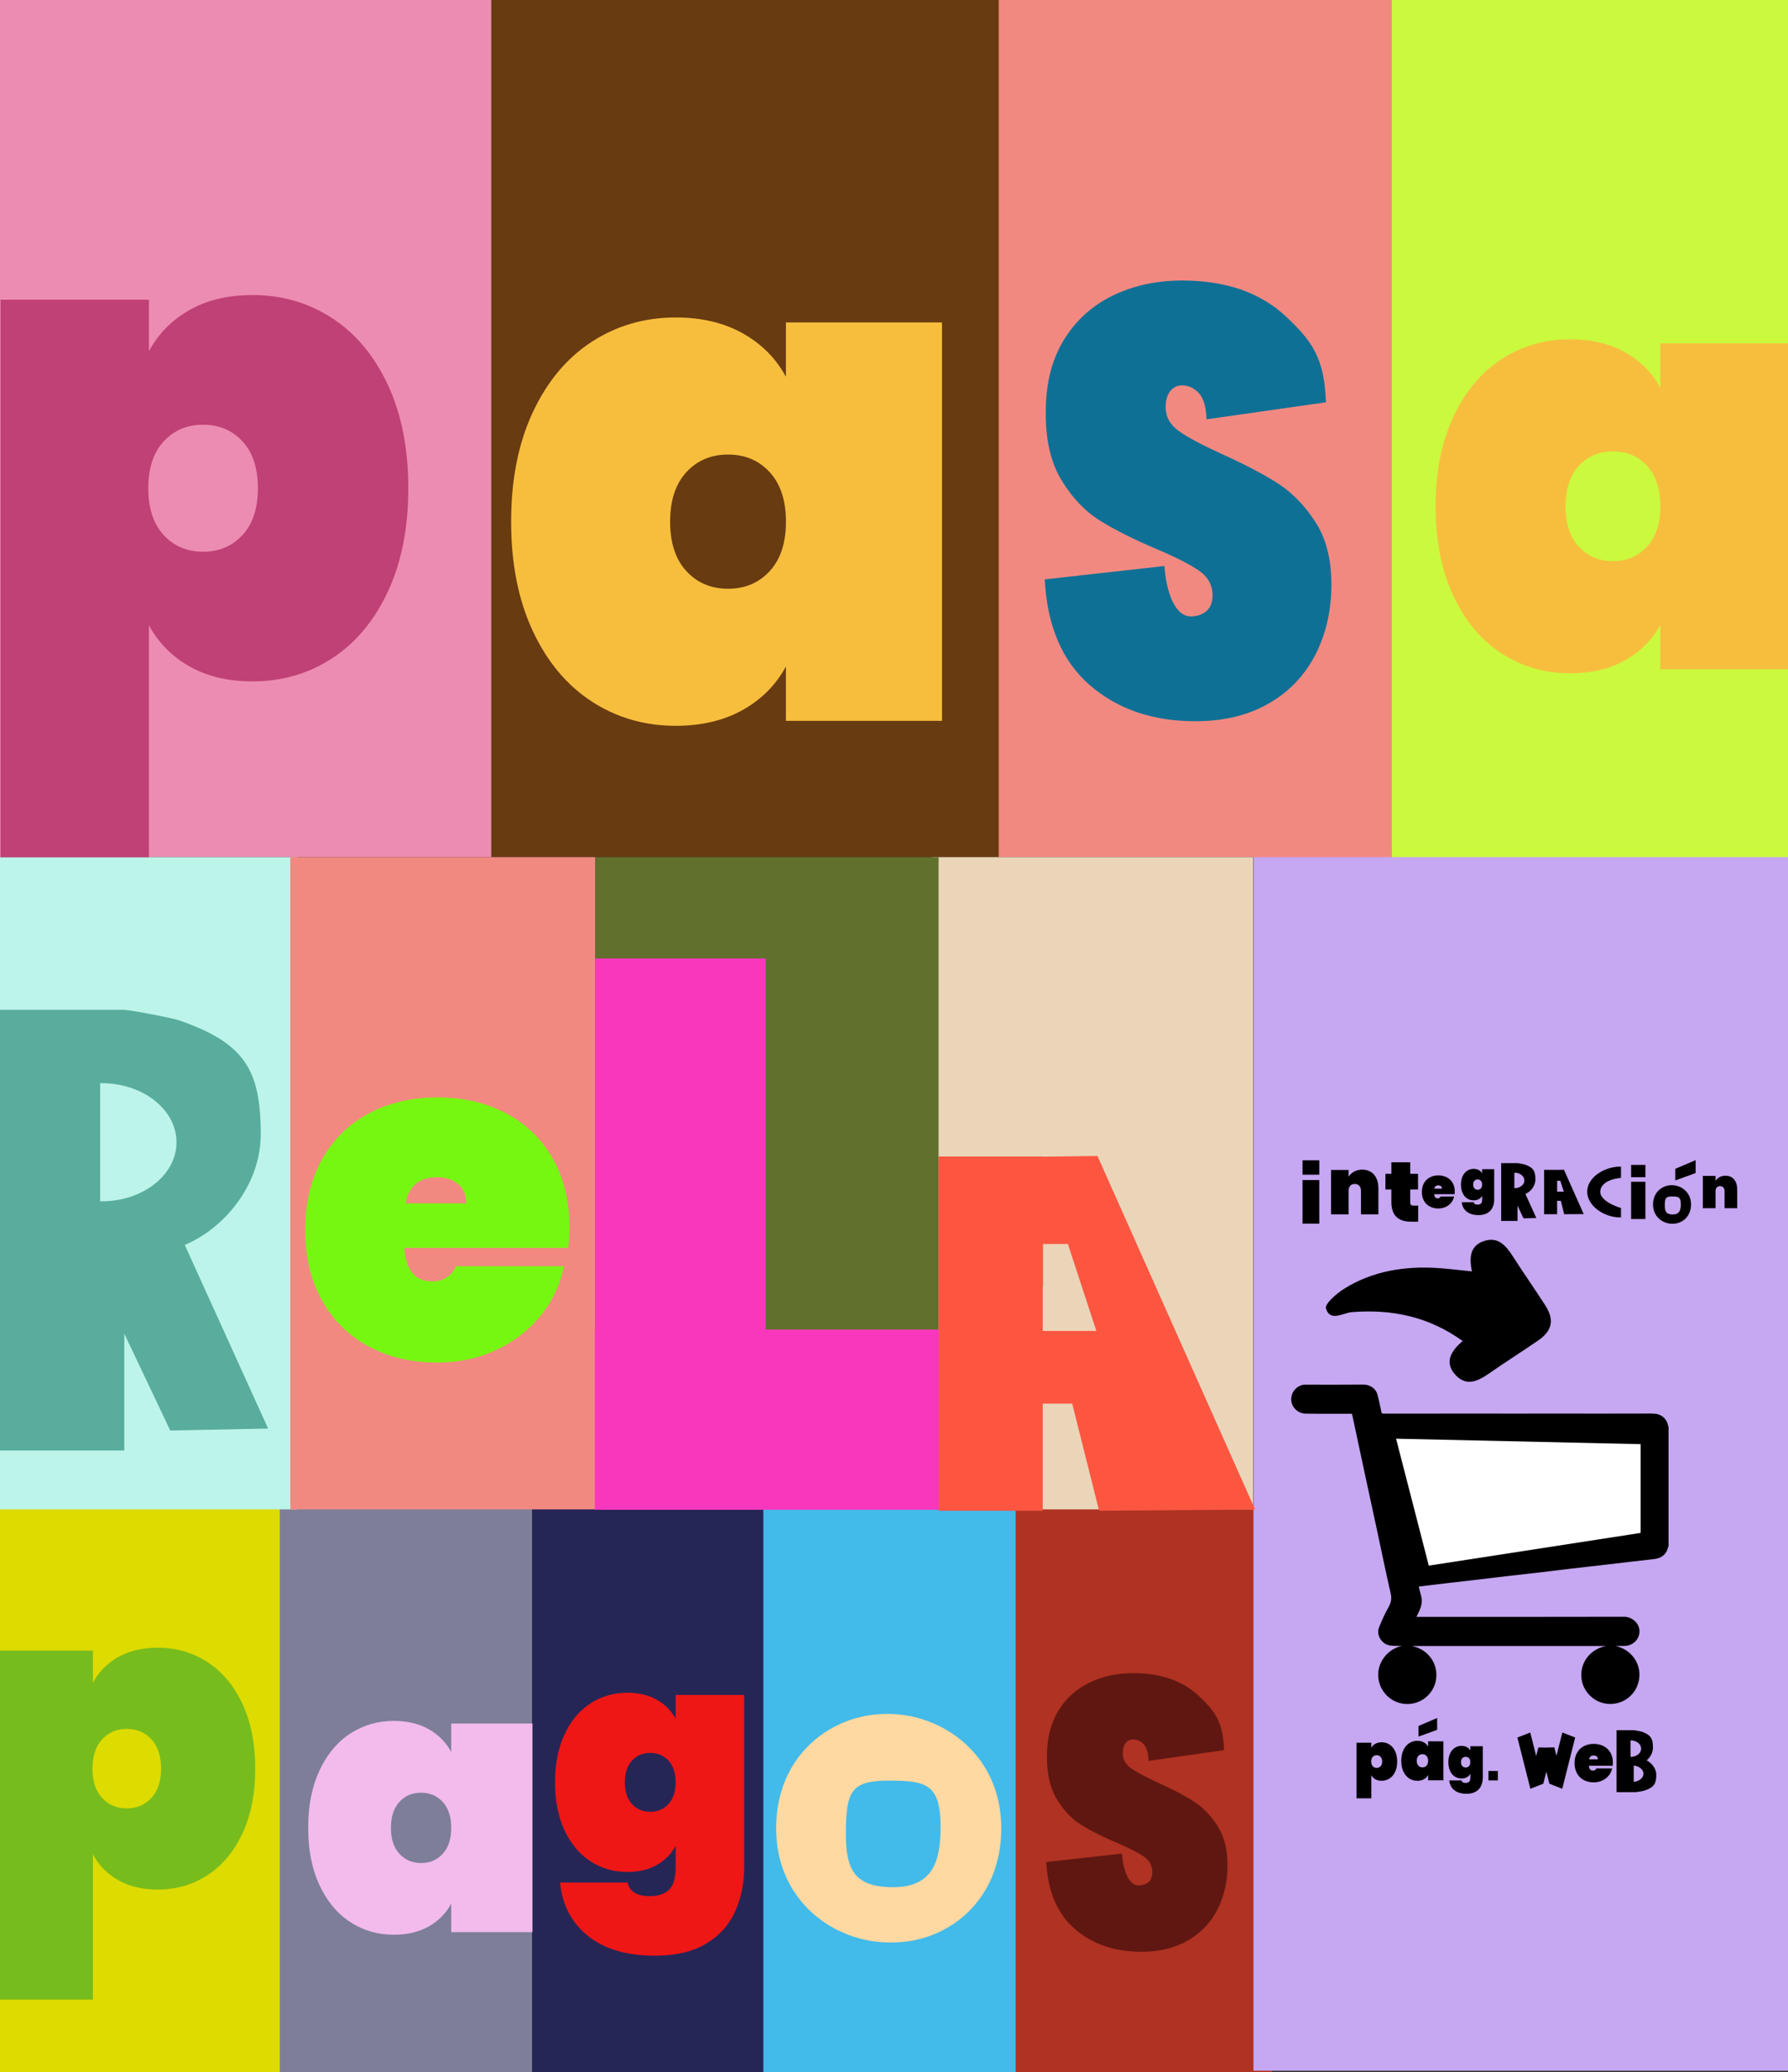 <?xml version="1.0" encoding="UTF-8"?> <svg xmlns="http://www.w3.org/2000/svg" id="Capa_1" data-name="Capa 1" version="1.1" viewBox="0 0 535 620"><rect x="0" y="0" width="535" height="620" fill="#333333" stroke="none"/><defs><style> .cls-1 { fill: #683b11; } .cls-1, .cls-2, .cls-3, .cls-4, .cls-5, .cls-6, .cls-7, .cls-8, .cls-9, .cls-10, .cls-11, .cls-12, .cls-13, .cls-14, .cls-15, .cls-16, .cls-17, .cls-18, .cls-19, .cls-20, .cls-21, .cls-22, .cls-23, .cls-24, .cls-25, .cls-26, .cls-27 { stroke-width: 0px; } .cls-2 { fill: #fc5640; } .cls-3 { fill: #ffd9a1; } .cls-4 { fill: #0f7096; } .cls-5 { fill: #dddb00; } .cls-6 { fill: #59ad9d; } .cls-7 { fill: #601711; } .cls-8 { fill: #42baea; } .cls-9 { fill: #cbf93d; } .cls-10 { fill: #77bc1d; } .cls-11 { fill: #c6a7f2; } .cls-12 { fill: #af3222; } .cls-13 { fill: #f2bbeb; } .cls-14 { fill: #bf4175; } .cls-15 { fill: #7e7e99; } .cls-16 { fill: #f28981; } .cls-17 { fill: #262656; } .cls-18 { fill: #000; } .cls-19 { fill: #ead5b9; } .cls-20 { fill: #f837bd; } .cls-21 { fill: #ef1616; } .cls-22 { fill: #bdf4e9; } .cls-23 { fill: #62702d; } .cls-24 { fill: #f7be3e; } .cls-25 { fill: #ed8cb2; } .cls-26 { fill: #76f711; } .cls-27 { fill: #fff; } </style></defs><rect class="cls-12" x="299.71" y="450.54" width="80.94" height="169.46"></rect><rect class="cls-17" x="156.06" y="450.54" width="75.49" height="169.46"></rect><rect class="cls-8" x="228.41" y="450.54" width="75.49" height="169.46"></rect><rect class="cls-15" x="81.61" y="450.54" width="77.59" height="169.46"></rect><rect class="cls-5" y="450.54" width="83.71" height="169.46"></rect><rect class="cls-11" x="375.06" y="252.46" width="159.94" height="367.12"></rect><rect class="cls-1" x="147" y="0" width="152.73" height="256.46"></rect><rect class="cls-16" x="298.84" y="0" width="118.4" height="256.46"></rect><rect class="cls-9" x="416.46" y="0" width="118.54" height="256.46"></rect><rect class="cls-25" y="0" width="147" height="256.46"></rect><rect class="cls-22" y="256.46" width="88.95" height="195.16"></rect><rect class="cls-19" x="278.74" y="256.46" width="96.23" height="195.16"></rect><rect class="cls-23" x="178.08" y="256.46" width="102.76" height="195.16"></rect><rect class="cls-16" x="86.86" y="256.46" width="91.22" height="195.16"></rect><path class="cls-3" d="M265.74,512.82h-.59c-16.17,0-32.92,12.14-32.92,34.19s17.63,34.18,33.79,34.18c.17,0,.35,0,.53,0,.17,0,.35,0,.53,0,16.17,0,32.52-12.13,32.52-34.18s-17.69-34.19-33.86-34.19ZM267.18,564.66c-11.88,0-14.08-5.72-14.08-16.08,0-12.91,1.81-15.8,12.9-15.8s15.44.97,15.44,13.88c0,10.36-2.38,18-14.25,18Z"></path><path class="cls-26" d="M169.98,373.38h-49.01c.46,6.69,3.25,10.02,8.37,10.02,3.3,0,5.67-1.51,7.14-4.53h32.26c-1.1,5.49-3.41,10.41-6.93,14.75-3.52,4.35-7.96,7.78-13.31,10.29-5.35,2.52-11.24,3.78-17.64,3.78-7.69,0-14.53-1.6-20.52-4.81-5.99-3.2-10.66-7.8-14-13.79s-5.01-13.02-5.01-21.07,1.67-15.07,5.01-21.07,8.01-10.59,14-13.79c5.99-3.2,12.83-4.81,20.52-4.81s14.53,1.58,20.52,4.74c5.99,3.15,10.66,7.66,14,13.52,3.34,5.86,5.01,12.76,5.01,20.73,0,2.11-.13,4.12-.41,6.04v-.02ZM139.5,360.06c0-2.56-.83-4.51-2.47-5.83-1.64-1.32-3.71-1.99-6.18-1.99-5.4,0-8.56,2.61-9.48,7.82h18.13Z"></path><g><path class="cls-18" d="M492.72,526.69c1.07-.9,1.87-2.28,1.87-3.82,0-2.7-.68-3.8-3.36-4.74-.32-.11-1.8-.38-2.25-.43h-5.28v18.53h5.76c.49-.05,2.12-.32,2.46-.43,2.92-.95,3.67-2.04,3.67-4.74,0-1.88-1.32-3.53-2.87-4.35v-.02ZM487.88,520.74h.06c1.72,0,3.12,1.1,3.12,2.47s-1.4,2.47-3.12,2.47h-.06v-4.93h0ZM488.84,533.15v-4.88c1.65.18,2.91,1.2,2.91,2.44s-1.26,2.26-2.91,2.44Z"></path><polygon class="cls-18" points="467.48 518.38 465.72 525.35 465.08 522.82 462.55 522.89 460.3 522.85 459.65 525.41 457.88 518.38 454.03 519.88 457.91 535.21 461.74 533.71 461.78 533.72 462.69 530.1 463.6 533.7 463.61 533.69 463.61 533.71 467.45 535.21 471.32 519.88 467.48 518.38"></polygon><path class="cls-18" d="M482.54,528.33h-7.11c.07.97.47,1.45,1.22,1.45.48,0,.82-.22,1.04-.66h4.68c-.16.8-.49,1.51-1.01,2.14-.51.63-1.16,1.13-1.93,1.49-.78.37-1.63.55-2.56.55-1.12,0-2.11-.23-2.98-.7-.87-.46-1.55-1.13-2.03-2s-.73-1.89-.73-3.06.24-2.19.73-3.06c.48-.87,1.16-1.54,2.03-2s1.86-.7,2.98-.7,2.11.23,2.98.69c.87.46,1.55,1.11,2.03,1.96s.73,1.85.73,3.01c0,.31-.02.6-.06.88h-.01ZM478.12,526.4c0-.37-.12-.65-.36-.85-.24-.19-.54-.29-.9-.29-.78,0-1.24.38-1.37,1.14h2.63,0Z"></path><g><path class="cls-18" d="M411.53,521.75c.53-.3,1.15-.45,1.88-.45.88,0,1.67.23,2.37.69.7.46,1.26,1.12,1.67,1.99s.61,1.9.61,3.08-.2,2.21-.61,3.08c-.41.87-.96,1.54-1.67,1.99-.7.46-1.5.69-2.37.69-.73,0-1.36-.15-1.88-.45-.53-.3-.93-.71-1.21-1.23v6.92h-4.43v-16.63h4.43v1.54c.28-.52.68-.93,1.21-1.23h0ZM413.11,525.67c-.31-.33-.7-.5-1.18-.5s-.87.17-1.18.5-.46.8-.46,1.4.15,1.06.46,1.4c.31.33.7.5,1.18.5s.87-.17,1.18-.5.46-.8.46-1.4-.15-1.06-.46-1.4Z"></path><rect class="cls-18" x="445.37" y="529.9" width="2.81" height="2.81"></rect><g><path class="cls-18" d="M430.02,517.58l-5.57,2.02v-3.19l5.57-2.37v3.53h0Z"></path><path class="cls-18" d="M419.91,523.65c.42-.9,1-1.59,1.73-2.07s1.55-.71,2.46-.71c.76,0,1.41.16,1.96.47s.97.73,1.26,1.27v-1.59h4.57v11.66h-4.57v-1.59c-.29.54-.71.96-1.26,1.27-.55.31-1.21.47-1.96.47-.91,0-1.73-.24-2.46-.71-.73-.48-1.31-1.16-1.73-2.07-.42-.9-.63-1.97-.63-3.19s.21-2.29.63-3.19v-.02ZM426.84,525.39c-.32-.34-.72-.52-1.22-.52s-.9.17-1.22.52c-.32.34-.48.83-.48,1.45s.16,1.1.48,1.45c.32.34.72.52,1.22.52s.9-.17,1.22-.52c.32-.34.48-.83.48-1.45s-.16-1.1-.48-1.45Z"></path></g><path class="cls-18" d="M438.91,522.75c.45.25.79.6,1.03,1.04v-1.3h3.74v9.37c0,.89-.16,1.7-.49,2.43-.33.73-.85,1.32-1.58,1.76-.73.44-1.66.66-2.8.66-1.53,0-2.75-.36-3.64-1.07-.9-.72-1.41-1.69-1.53-2.92h3.69c.1.5.51.74,1.22.74.44,0,.78-.11,1.03-.34s.37-.65.37-1.27v-1.13c-.24.44-.58.79-1.03,1.04s-.99.38-1.61.38c-.74,0-1.41-.19-2.01-.58-.6-.39-1.07-.95-1.41-1.69s-.52-1.61-.52-2.61.17-1.87.52-2.61c.34-.74.81-1.3,1.41-1.69s1.27-.58,2.01-.58c.62,0,1.16.13,1.61.38h-.01ZM439.55,526.07c-.26-.28-.59-.42-1-.42s-.74.14-1,.42-.39.68-.39,1.18.13.9.39,1.18.59.42,1,.42.74-.14,1-.42.39-.68.39-1.18-.13-.9-.39-1.18Z"></path></g></g><path class="cls-6" d="M55.28,372.5c11.75-4.9,22.74-17.94,22.74-33.12,0-19.34-4.89-27.2-24.08-33.97-2.26-.8-12.92-2.85-16.14-3.2-.21-.02-.27-.03-.47-.04l-.14-.03H0v131.87h37.19v-34.96l13.75,28.97,29.28-.59-24.93-54.93ZM30.42,359.43c-.15,0-.3,0-.45,0v-35.33c.15,0,.3,0,.45,0,12.36,0,22.39,7.91,22.39,17.67s-10.02,17.67-22.39,17.67Z"></path><path class="cls-2" d="M328.39,345.88l-16.39.21v-.05h-31.17v105.99h31.17v-32.06h8.82l8.05,32.06,46.68-.36-47.17-105.79ZM312.09,398.23v-.21h-.09v-13.2l.09.35v-12.95h7.44l8.52,26.01h-15.96Z"></path><path class="cls-4" d="M326.1,205.02c-8.29-7.2-12.79-17.75-13.49-31.66l35.81-4.01c.5,7.38,2.98,15.08,7.9,15.08,1.81,0,3.34-.51,4.6-1.54s1.89-2.63,1.89-4.81c0-3.02-1.36-5.47-4.07-7.35-2.71-1.87-6.93-4.02-12.66-6.44-6.83-2.9-12.49-5.74-16.96-8.52-4.47-2.78-8.32-6.83-11.53-12.15-3.22-5.32-4.78-12.15-4.67-20.5,0-8.35,1.78-15.45,5.35-21.32,3.57-5.86,8.44-10.31,14.62-13.33,6.18-3.02,13.14-4.54,20.88-4.54,13.06,0,23.44,3.63,31.13,10.88,7.69,7.26,11.43,12.38,11.84,25.56l-35.73,5.1c-.1-3.63-.85-6.23-2.26-7.8-1.41-1.57-3.11-2.36-5.13-2.36-1.41,0-2.56.57-3.47,1.72-.9,1.15-1.36,2.75-1.36,4.81,0,2.9,1.33,5.29,3.99,7.17,2.66,1.88,6.91,4.14,12.74,6.8,6.73,3.02,12.29,5.93,16.66,8.71,4.37,2.78,8.16,6.65,11.38,11.61,3.22,4.96,4.82,11.19,4.82,18.68,0,7.86-1.61,14.9-4.82,21.13-3.22,6.23-7.89,11.1-14.02,14.6-6.13,3.51-13.42,5.26-21.86,5.26-12.76,0-23.29-3.6-31.58-10.79Z"></path><path class="cls-7" d="M321.6,577.15c-5.24-4.55-8.08-11.22-8.53-20.01l22.64-2.54c.32,4.66,1.88,9.53,4.99,9.53,1.14,0,2.11-.32,2.91-.97s1.19-1.66,1.19-3.04c0-1.91-.86-3.46-2.57-4.64-1.72-1.18-4.38-2.54-8-4.07-4.32-1.83-7.89-3.63-10.72-5.39-2.83-1.76-5.26-4.32-7.29-7.68-2.03-3.36-3.02-7.68-2.95-12.95,0-5.27,1.13-9.76,3.38-13.47,2.25-3.71,5.34-6.51,9.24-8.43,3.91-1.91,8.3-2.87,13.2-2.87,8.26,0,14.82,2.29,19.68,6.88,4.86,4.59,7.23,7.82,7.48,16.15l-22.58,3.22c-.06-2.29-.54-3.93-1.43-4.93-.89-.99-1.97-1.49-3.24-1.49-.89,0-1.62.36-2.19,1.09-.57.73-.86,1.74-.86,3.04,0,1.83.84,3.34,2.52,4.53,1.68,1.19,4.37,2.62,8.05,4.3,4.25,1.91,7.76,3.74,10.53,5.5,2.76,1.76,5.16,4.2,7.19,7.34,2.03,3.13,3.05,7.07,3.05,11.81,0,4.97-1.02,9.42-3.05,13.36-2.03,3.94-4.99,7.01-8.86,9.23-3.88,2.22-8.48,3.33-13.82,3.33-8.07,0-14.72-2.27-19.96-6.82Z"></path><polygon class="cls-20" points="229.11 397.81 229.11 286.77 178.09 286.77 178.09 397.81 177.99 397.81 177.99 451.74 280.94 451.74 280.94 397.81 229.11 397.81"></polygon><path class="cls-14" d="M56.67,92.78c5.27-3,11.57-4.5,18.9-4.5,8.8,0,16.73,2.3,23.8,6.9,7.07,4.6,12.63,11.27,16.7,20,4.07,8.73,6.1,19.03,6.1,30.9s-2.03,22.17-6.1,30.9c-4.07,8.73-9.63,15.4-16.7,20-7.07,4.6-15,6.9-23.8,6.9-7.33,0-13.63-1.5-18.9-4.5-5.27-3-9.3-7.1-12.1-12.3v69.4H.17V89.68h44.4v15.4c2.8-5.2,6.83-9.3,12.1-12.3ZM72.57,132.08c-3.07-3.33-7-5-11.8-5s-8.73,1.67-11.8,5c-3.07,3.34-4.6,8-4.6,14s1.53,10.67,4.6,14c3.07,3.34,7,5,11.8,5s8.73-1.67,11.8-5c3.07-3.33,4.6-8,4.6-14s-1.53-10.67-4.6-14Z"></path><path class="cls-10" d="M35.37,495.83c3.3-1.88,7.24-2.82,11.83-2.82,5.51,0,10.47,1.44,14.9,4.32,4.42,2.88,7.91,7.05,10.45,12.52,2.54,5.47,3.82,11.92,3.82,19.34s-1.27,13.88-3.82,19.34c-2.55,5.47-6.03,9.64-10.45,12.52-4.42,2.88-9.39,4.32-14.9,4.32-4.59,0-8.53-.94-11.83-2.82-3.3-1.88-5.82-4.44-7.57-7.7v43.44H0v-104.42h27.79v9.64c1.75-3.26,4.28-5.82,7.57-7.7ZM45.32,520.43c-1.92-2.09-4.38-3.13-7.39-3.13s-5.47,1.04-7.39,3.13c-1.92,2.09-2.88,5.01-2.88,8.76s.96,6.68,2.88,8.76c1.92,2.09,4.38,3.13,7.39,3.13s5.47-1.04,7.39-3.13c1.92-2.09,2.88-5.01,2.88-8.76s-.96-6.68-2.88-8.76Z"></path><path class="cls-24" d="M159.39,123.42c4.3-9.23,10.18-16.28,17.65-21.14,7.47-4.86,15.85-7.29,25.15-7.29,7.75,0,14.44,1.59,20.08,4.76,5.63,3.17,9.94,7.5,12.89,13v-16.28h46.71v119.22h-46.71v-16.28c-2.96,5.5-7.26,9.83-12.89,13-5.64,3.17-12.33,4.76-20.08,4.76-9.3,0-17.69-2.43-25.15-7.29-7.47-4.86-13.35-11.91-17.65-21.14-4.3-9.23-6.45-20.11-6.45-32.66s2.15-23.43,6.45-32.66ZM230.31,141.28c-3.24-3.52-7.4-5.28-12.47-5.28s-9.23,1.76-12.47,5.28c-3.24,3.52-4.86,8.46-4.86,14.8s1.62,11.28,4.86,14.8c3.24,3.52,7.4,5.28,12.47,5.28s9.23-1.76,12.47-5.28c3.24-3.52,4.86-8.46,4.86-14.8s-1.62-11.27-4.86-14.8Z"></path><path class="cls-24" d="M434.83,124.78c3.51-7.55,8.32-13.31,14.43-17.29,6.11-3.98,12.96-5.96,20.57-5.96,6.34,0,11.81,1.3,16.42,3.89,4.61,2.59,8.13,6.14,10.55,10.63v-13.31h38.2v97.5h-38.2v-13.31c-2.42,4.5-5.94,8.04-10.55,10.63-4.61,2.59-10.09,3.89-16.42,3.89-7.61,0-14.46-1.99-20.57-5.96-6.11-3.98-10.92-9.74-14.43-17.29-3.52-7.55-5.27-16.45-5.27-26.71s1.76-19.16,5.27-26.71ZM492.82,139.38c-2.65-2.88-6.05-4.32-10.2-4.32s-7.55,1.44-10.2,4.32c-2.65,2.88-3.98,6.91-3.98,12.1s1.32,9.22,3.98,12.1c2.65,2.88,6.05,4.32,10.2,4.32s7.55-1.44,10.2-4.32c2.65-2.88,3.98-6.91,3.98-12.1s-1.33-9.22-3.98-12.1Z"></path><path class="cls-13" d="M95.57,529.8c2.24-4.83,5.3-8.52,9.19-11.07,3.89-2.55,8.25-3.82,13.09-3.82,4.03,0,7.52.83,10.45,2.49,2.93,1.66,5.17,3.93,6.71,6.81v-8.52h24.31v62.42h-24.31v-8.52c-1.54,2.88-3.78,5.15-6.71,6.81-2.93,1.66-6.42,2.49-10.45,2.49-4.84,0-9.2-1.27-13.09-3.82-3.89-2.55-6.95-6.23-9.19-11.07-2.24-4.83-3.36-10.53-3.36-17.1s1.12-12.27,3.36-17.1ZM132.48,539.16c-1.69-1.84-3.85-2.77-6.49-2.77s-4.8.92-6.49,2.77c-1.69,1.85-2.53,4.43-2.53,7.75s.84,5.9,2.53,7.75c1.69,1.85,3.85,2.77,6.49,2.77s4.8-.92,6.49-2.77c1.69-1.84,2.53-4.43,2.53-7.75s-.84-5.9-2.53-7.75Z"></path><path class="cls-18" d="M440.42,380.41c-.81-4.01-.64-7.59,3.49-9.04,4.34-1.53,6.72,1.34,8.82,4.63,3.13,4.9,6.49,9.67,9.63,14.56,2.81,4.37,2.12,7.63-2.19,10.58-4.8,3.29-9.73,6.4-14.5,9.73-3.39,2.37-6.89,4.12-10.2.48-3.32-3.65-1.45-7.03,2.19-10.11-10.25-7.35-21.24-9.59-33.2-8.63-2.62.21-6.48,3-7.71-1.11-.4-1.34,3.13-4.46,5.41-5.88,8.61-5.38,18.23-6.87,28.23-6.2,3.14.21,6.27.61,10.02.99Z"></path><path class="cls-21" d="M196.51,508.57c2.47,1.39,4.36,3.29,5.66,5.71v-7.14h20.5v51.39c0,4.88-.9,9.34-2.69,13.36-1.79,4.02-4.68,7.24-8.67,9.65-3.99,2.41-9.11,3.62-15.35,3.62-8.41,0-15.07-1.96-19.99-5.89-4.92-3.93-7.72-9.26-8.4-16h20.22c.56,2.72,2.78,4.08,6.68,4.08,2.41,0,4.3-.62,5.66-1.86,1.36-1.24,2.04-3.56,2.04-6.96v-6.22c-1.3,2.41-3.19,4.31-5.66,5.7-2.47,1.39-5.41,2.09-8.81,2.09-4.08,0-7.76-1.07-11.04-3.2-3.28-2.13-5.86-5.23-7.75-9.28-1.89-4.05-2.83-8.83-2.83-14.33s.94-10.28,2.83-14.33c1.89-4.05,4.47-7.14,7.75-9.28,3.28-2.13,6.96-3.2,11.04-3.2,3.4,0,6.34.7,8.81,2.09ZM200.03,526.8c-1.42-1.54-3.25-2.32-5.47-2.32s-4.05.77-5.47,2.32c-1.42,1.55-2.13,3.71-2.13,6.49s.71,4.95,2.13,6.49c1.42,1.55,3.25,2.32,5.47,2.32s4.05-.77,5.47-2.32c1.42-1.55,2.13-3.71,2.13-6.49s-.71-4.95-2.13-6.49Z"></path><g><path class="cls-18" d="M499.28,462.44c-.2.59-.33,1.22-.62,1.76-.82,1.53-2.21,2.11-3.87,2.3-4.42.49-8.84,1.03-13.25,1.54-3.73.43-7.46.84-11.19,1.28-3.24.38-6.48.79-9.73,1.17-3.41.4-6.82.77-10.22,1.16-3.24.38-6.48.78-9.72,1.16-2.33.27-4.66.53-6.99.8-3.04.36-6.07.72-9.16,1.09.22.9.37,1.76.63,2.59.6,1.92.07,3.65-.79,5.35-.17.34-.33.69-.55,1.14h.78c20.47,0,40.95.02,61.42-.03,2.14,0,4.53,1.78,4.54,4.34.01,2.45-2,4.38-4.56,4.38-.87,0-1.73,0-2.6.03,4.46.91,7.61,4.98,7.1,9.52-.49,4.44-4.07,7.71-8.46,7.82-4.71.12-8.15-3.48-8.76-7.14-.81-4.84,2.27-9.21,7.24-10.2h-58.08c5.09,1.02,8.05,5.51,7.21,10.26-.7,3.97-4.39,7.39-9.17,7.07-4.34-.29-7.81-3.8-8.09-8.21-.27-4.3,2.9-8.32,7.15-9.14-.5,0-1.01.03-1.51,0-.87-.05-1.77-.02-2.6-.24-1.94-.51-3.74-2.96-2.79-5.33.83-2.07,1.75-4.13,2.85-6.07.77-1.36.98-2.55.62-4.11-1.46-6.32-2.74-12.67-4.11-19.01-1.21-5.64-2.44-11.27-3.65-16.9-1.24-5.78-2.47-11.56-3.71-17.34-.03-.16-.09-.31-.14-.48-2.47,0-4.91,0-7.36,0-2.17,0-4.34.01-6.51-.03-2.18-.04-4.02-1.74-4.25-3.84-.24-2.18,1.21-4.23,3.37-4.76.33-.08.69-.08,1.03-.08,5.69,0,11.37.04,17.06-.02,2.14-.02,3.82,1.23,4.28,2.9.48,1.72.84,3.48,1.2,5.24.09.43.21.55.66.55,4.36-.02,8.71,0,13.07,0,4.29,0,8.59-.01,12.88-.01s8.59.01,12.88.01c4.29,0,8.59-.01,12.88-.01,4.29,0,8.59.01,12.88.01,4.29,0,8.59-.01,12.88-.01,1.29,0,2.58-.06,3.86.06,2.04.19,3.55,1.73,3.85,3.75.01.07.06.14.1.21v35.47Z"></path><polygon class="cls-27" points="490.9 458.66 427.52 468.45 417.73 430.47 490.9 432.1 490.9 458.66"></polygon></g><g><path class="cls-18" d="M456.44,357.23c1.54-.64,2.98-2.35,2.98-4.34,0-2.54-.64-3.57-3.16-4.45-.3-.1-1.69-.37-2.12-.42-.03,0-.04,0-.06,0h-.02s-4.88,0-4.88,0v17.29h4.88v-4.58l1.8,3.8,3.84-.08-3.27-7.2ZM453.18,355.51s-.04,0-.06,0v-4.63s.04,0,.06,0c1.62,0,2.94,1.04,2.94,2.32s-1.31,2.32-2.94,2.32Z"></path><path class="cls-18" d="M467.97,350l-2.05.03h0s-3.9,0-3.9,0v13.27h3.9v-4.01h1.1l1.01,4.01,5.84-.04-5.9-13.24ZM465.93,356.56v-.03h-.01v-1.65.04s.01-1.62.01-1.62h.93l1.07,3.26h-2Z"></path><path class="cls-18" d="M485.02,361.43c-3.12-.89-6.2-2.75-6.2-4.78,0-2.52,2.91-3.94,6.2-4.21v-3.39c-.06,0-.11,0-.17,0-4.81,0-9.93,3.23-9.93,7.5s5.05,7.71,9.86,7.71c.08,0,.16,0,.24,0v-2.83Z"></path><g><path class="cls-18" d="M500.27,354.62s-.03,0-.05,0c-.02,0-.03,0-.05,0-2.73,0-5.56,2.05-5.56,5.77s2.98,5.77,5.71,5.77c.03,0,.06,0,.09,0,.03,0,.06,0,.09,0,2.73,0,5.49-2.05,5.49-5.77s-2.99-5.77-5.72-5.77ZM500.52,363.38c-2.01,0-2.38-.97-2.38-2.72,0-2.18.3-2.67,2.18-2.67s2.61.16,2.61,2.34c0,1.75-.4,3.04-2.41,3.04Z"></path><path class="cls-18" d="M507.36,350.98l-6.08,2.21v-3.48l6.08-2.58v3.85Z"></path></g><path class="cls-18" d="M518.87,352.9c.62.74.93,1.74.93,3.01v5.59h-3.78v-5.11c0-.46-.12-.82-.37-1.09-.25-.27-.57-.4-.98-.4s-.75.13-.99.4c-.24.27-.36.63-.36,1.09v5.11h-3.8v-9.65h3.8v1.47c.3-.46.69-.83,1.19-1.11.5-.28,1.09-.43,1.77-.43,1.11,0,1.97.37,2.59,1.11Z"></path><path class="cls-18" d="M411.16,351.49c.86,1.02,1.28,2.4,1.28,4.15v7.7h-5.21v-7.04c0-.63-.17-1.13-.51-1.5-.34-.37-.79-.55-1.35-.55s-1.04.18-1.37.55c-.33.37-.49.87-.49,1.5v7.04h-5.23v-13.28h5.23v2.03c.41-.63.95-1.14,1.64-1.53.68-.39,1.5-.59,2.44-.59,1.52,0,2.71.51,3.57,1.53Z"></path><path class="cls-18" d="M435.25,357.31h-6.11c.06.83.4,1.25,1.04,1.25.41,0,.71-.19.89-.56h4.02c-.14.68-.42,1.3-.86,1.84-.44.54-.99.97-1.66,1.28-.67.31-1.4.47-2.2.47-.96,0-1.81-.2-2.56-.6-.75-.4-1.33-.97-1.74-1.72-.42-.75-.62-1.62-.62-2.63s.21-1.88.62-2.63c.42-.75,1-1.32,1.74-1.72.75-.4,1.6-.6,2.56-.6s1.81.2,2.56.59c.75.39,1.33.96,1.74,1.68.42.73.62,1.59.62,2.58,0,.26-.02.51-.05.75ZM431.45,355.65c0-.32-.1-.56-.31-.73-.21-.17-.46-.25-.77-.25-.67,0-1.07.32-1.18.98h2.26Z"></path><path class="cls-18" d="M424.34,360.74v4.8h-2.13c-3.93,0-5.89-1.96-5.89-5.87v-3.76h-1.78v-4.7h1.78v-3.45h5.64v3.45h2.34v4.7h-2.34v3.86c0,.34.08.58.24.74.16.15.43.23.8.23h1.35Z"></path><path class="cls-18" d="M442.48,350.09c.44.24.77.58,1,1v-1.26h3.61v9.05c0,.86-.16,1.64-.47,2.35-.32.71-.82,1.27-1.53,1.7-.7.42-1.6.64-2.7.64-1.48,0-2.65-.35-3.52-1.04-.87-.69-1.36-1.63-1.48-2.82h3.56c.1.48.49.72,1.18.72.42,0,.76-.11,1-.33.24-.22.36-.63.36-1.22v-1.09c-.23.42-.56.76-1,1-.44.25-.95.37-1.55.37-.72,0-1.37-.19-1.94-.56-.58-.38-1.03-.92-1.36-1.63-.33-.71-.5-1.55-.5-2.52s.17-1.81.5-2.52c.33-.71.79-1.26,1.36-1.63.58-.38,1.22-.56,1.94-.56.6,0,1.12.12,1.55.37ZM443.1,353.3c-.25-.27-.57-.41-.96-.41s-.71.14-.96.41c-.25.27-.38.65-.38,1.14s.13.87.38,1.14c.25.27.57.41.96.41s.71-.14.96-.41c.25-.27.38-.65.38-1.14s-.13-.87-.38-1.14Z"></path><g><rect class="cls-18" x="488.06" y="353.6" width="4.27" height="11.14"></rect><rect class="cls-18" x="488.06" y="348.55" width="4.27" height="3.68"></rect></g><g><rect class="cls-18" x="389.75" y="353.08" width="5" height="13.04"></rect><rect class="cls-18" x="389.75" y="347.18" width="5" height="4.3"></rect></g></g></svg> 